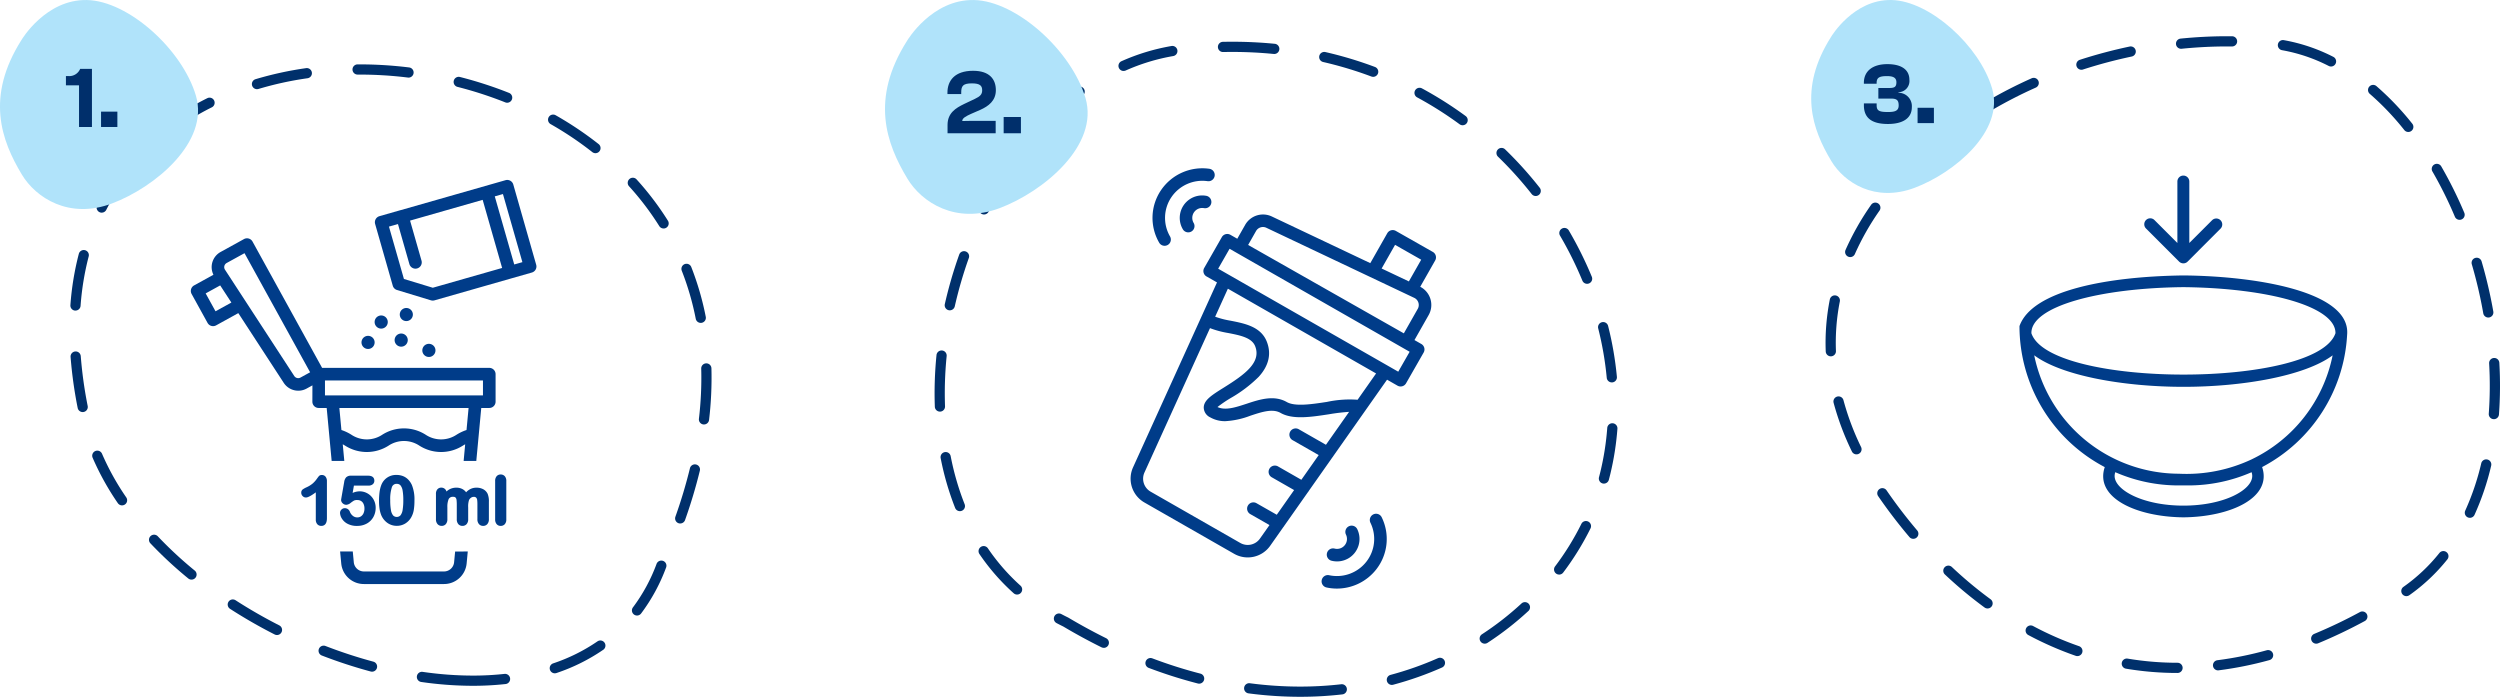 <svg xmlns="http://www.w3.org/2000/svg" width="490.001" height="136.572" viewBox="0 0 490.001 136.572">
  <g id="pudingy_150" data-name="pudingy 150" transform="translate(-1279.494 -994.563)">
    <path id="Path_75" data-name="Path 75" d="M1372.16,1128.98h0a71.162,71.162,0,0,1-10.106-.75,1,1,0,1,1,.285-1.98,69.158,69.158,0,0,0,9.821.73h0a56.969,56.969,0,0,0,6.212-.332,1,1,0,1,1,.219,1.988A58.956,58.956,0,0,1,1372.16,1128.98Zm16.076-2.448a1,1,0,0,1-.321-1.947,34.809,34.809,0,0,0,8.677-4.31,1,1,0,0,1,1.139,1.644,36.8,36.8,0,0,1-9.175,4.561A1,1,0,0,1,1388.236,1126.531Zm-35.827-.319a1,1,0,0,1-.26-.034,95.344,95.344,0,0,1-9.6-3.144,1,1,0,0,1,.721-1.865,93.318,93.318,0,0,0,9.4,3.078,1,1,0,0,1-.259,1.966Zm-18.629-7.185a1,1,0,0,1-.452-.109,98.258,98.258,0,0,1-8.756-5.032,1,1,0,0,1,1.085-1.68,96.243,96.243,0,0,0,8.577,4.93,1,1,0,0,1-.454,1.892Zm70.572-3.82a1,1,0,0,1-.8-1.6,33.551,33.551,0,0,0,4.62-8.5,1,1,0,1,1,1.873.7,35.543,35.543,0,0,1-4.9,9.008A1,1,0,0,1,1404.351,1115.207Zm-87.323-7.038a1,1,0,0,1-.632-.226,79.077,79.077,0,0,1-7.42-6.885,1,1,0,1,1,1.454-1.373,77.083,77.083,0,0,0,7.232,6.71,1,1,0,0,1-.634,1.774Zm95.787-11a1,1,0,0,1-.942-1.335,97.08,97.08,0,0,0,2.844-9.477,1,1,0,1,1,1.943.473,99.037,99.037,0,0,1-2.9,9.673A1,1,0,0,1,1412.816,1097.164Zm-109.4-3.552a1,1,0,0,1-.826-.435,52.365,52.365,0,0,1-4.94-8.9,1,1,0,0,1,1.838-.789,50.348,50.348,0,0,0,4.752,8.558,1,1,0,0,1-.824,1.565Zm114.061-15.855a1.031,1.031,0,0,1-.117-.007,1,1,0,0,1-.877-1.109,68.453,68.453,0,0,0,.452-9.838,1,1,0,0,1,.971-1.028h.029a1,1,0,0,1,1,.972,70.468,70.468,0,0,1-.465,10.127A1,1,0,0,1,1417.472,1077.757Zm-121.778-2.434a1,1,0,0,1-.98-.805,84.638,84.638,0,0,1-1.392-10.018,1,1,0,0,1,1.994-.151,82.639,82.639,0,0,0,1.359,9.78,1,1,0,0,1-.982,1.195Zm121.143-17.477a1,1,0,0,1-.98-.808,54.559,54.559,0,0,0-2.74-9.416,1,1,0,1,1,1.862-.731,56.555,56.555,0,0,1,2.841,9.762,1,1,0,0,1-.982,1.193Zm-122.553-2.411c-.025,0-.05,0-.075,0a1,1,0,0,1-.923-1.071,55.843,55.843,0,0,1,1.647-10.036,1,1,0,1,1,1.934.508,53.849,53.849,0,0,0-1.587,9.676A1,1,0,0,1,1294.284,1055.436Zm115.271-16.095a1,1,0,0,1-.849-.47,55.151,55.151,0,0,0-5.932-7.812,1,1,0,0,1,1.48-1.345,57.172,57.172,0,0,1,6.147,8.1,1,1,0,0,1-.847,1.531Zm-110.131-3.1a1,1,0,0,1-.891-1.452,45.376,45.376,0,0,1,5.605-8.526,1,1,0,1,1,1.536,1.28,43.376,43.376,0,0,0-5.358,8.149A1,1,0,0,1,1299.424,1036.242Zm96.775-11.657a1,1,0,0,1-.618-.215,65.621,65.621,0,0,0-8.171-5.484,1,1,0,0,1,.989-1.739,67.619,67.619,0,0,1,8.42,5.652,1,1,0,0,1-.62,1.785Zm-84.1-3.6a1,1,0,0,1-.612-1.791,52.212,52.212,0,0,1,8.634-5.392,1,1,0,0,1,.892,1.79,50.211,50.211,0,0,0-8.3,5.184A1,1,0,0,1,1312.1,1020.988Zm66.792-6.29a1,1,0,0,1-.37-.071,76.311,76.311,0,0,0-9.383-3.041,1,1,0,0,1,.493-1.938,78.323,78.323,0,0,1,9.63,3.121,1,1,0,0,1-.37,1.929Zm-49.031-2.657a1,1,0,0,1-.287-1.958,67.861,67.861,0,0,1,9.907-2.165,1,1,0,1,1,.282,1.98,65.857,65.857,0,0,0-9.614,2.1A1,1,0,0,1,1329.863,1012.041Zm29.7-2.27a1.008,1.008,0,0,1-.124-.008,77.342,77.342,0,0,0-9.426-.582h-.428a1,1,0,0,1-.005-2,79.322,79.322,0,0,1,10.1.6,1,1,0,0,1-.121,1.993Z" fill="#00306b"/>
    <path id="Path_76" data-name="Path 76" d="M1283.726,1002.363c-7.11,11.2-3.973,19.715.048,26.411,2.744,4.568,9.288,8.825,17.682,5.663s19.119-12.032,16.439-21.116-13.242-18.574-21.344-18.753S1283.726,1002.363,1283.726,1002.363Z" fill="#b0e3fa"/>
    <g id="_1." data-name=" 1." style="mix-blend-mode: normal;isolation: isolate">
      <g id="Group_118" data-name="Group 118" style="mix-blend-mode: normal;isolation: isolate">
        <path id="Path_315" data-name="Path 315" d="M1294.983,1019.453v-8.159h-2.567v-1.818h.51a2.305,2.305,0,0,0,2.278-1.412h2.312v11.389Z" fill="#002f6b"/>
        <path id="Path_316" data-name="Path 316" d="M1299.3,1019.453v-3.009h3.2v3.009Z" fill="#002f6b"/>
      </g>
    </g>
    <g id="Group_21" data-name="Group 21">
      <path id="Path_77" data-name="Path 77" d="M1364.727,1063.785a1.288,1.288,0,1,0-1.711.625A1.288,1.288,0,0,0,1364.727,1063.785Z" fill="#003c89"/>
      <path id="Path_78" data-name="Path 78" d="M1351.092,1062.842a1.287,1.287,0,1,0-.623-1.711A1.287,1.287,0,0,0,1351.092,1062.842Z" fill="#003c89"/>
      <path id="Path_79" data-name="Path 79" d="M1356.962,1060.678a1.287,1.287,0,1,0,1.711-.622h0A1.288,1.288,0,0,0,1356.962,1060.678Z" fill="#003c89"/>
      <path id="Path_80" data-name="Path 80" d="M1355.378,1058.225a1.288,1.288,0,1,0-1.711.625A1.288,1.288,0,0,0,1355.378,1058.225Z" fill="#003c89"/>
      <circle id="Ellipse_15" data-name="Ellipse 15" cx="1.287" cy="1.287" r="1.287" transform="translate(1357.845 1054.924)" fill="#003c89"/>
      <path id="Path_81" data-name="Path 81" d="M1380.1,1030.729a1.233,1.233,0,0,0-1.523-.849h0l-20.559,5.875h-.028l-4.122,1.178a1.234,1.234,0,0,0-.848,1.527h0l3.455,12.1a1.234,1.234,0,0,0,.829.842l6.652,2.024a1.261,1.261,0,0,0,.7.006l15.119-4.32h0l3.965-1.132a1.233,1.233,0,0,0,.848-1.525h0Zm-15.776,20.233-5.66-1.721-2.934-10.263,1.763-.505,2.241,7.849a1.238,1.238,0,0,0,1.187.9,1.174,1.174,0,0,0,.339-.048,1.234,1.234,0,0,0,.851-1.524v0l-2.243-7.849,14.229-4.066,3.813,13.349Zm15.961-4.562-3.815-13.349,1.6-.455,3.813,13.349Z" fill="#003c89"/>
    </g>
    <g id="_200_ml" data-name=" 200 ml" style="mix-blend-mode: normal;isolation: isolate">
      <g id="Group_119" data-name="Group 119" style="mix-blend-mode: normal;isolation: isolate">
        <path id="Path_317" data-name="Path 317" d="M1342.473,1097.64a1.018,1.018,0,0,1-.79-.335,1.33,1.33,0,0,1-.293-.919v-5.323c-1.224.9-1.694,1.01-1.944,1.01a.861.861,0,0,1-.636-.281.91.91,0,0,1-.27-.65.772.772,0,0,1,.293-.657,4.7,4.7,0,0,1,.757-.418,5.2,5.2,0,0,0,1.177-.728,5.02,5.02,0,0,0,.78-.855c.246-.343.407-.553.482-.633a.75.75,0,0,1,.571-.186.88.88,0,0,1,.719.348,1.363,1.363,0,0,1,.251.857v7.268C1343.57,1097.379,1342.973,1097.64,1342.473,1097.64Z" fill="#003c89"/>
        <path id="Path_318" data-name="Path 318" d="M1341.616,1096.386v-5.778a5.18,5.18,0,0,1-2.17,1.239.644.644,0,0,1-.473-.213.685.685,0,0,1-.207-.492.559.559,0,0,1,.2-.476,4.585,4.585,0,0,1,.718-.394,5.37,5.37,0,0,0,1.228-.761,5.2,5.2,0,0,0,.816-.9q.354-.495.463-.609a.557.557,0,0,1,.406-.115.652.652,0,0,1,.54.26,1.144,1.144,0,0,1,.2.718v7.268q0,1.275-.87,1.275a.8.8,0,0,1-.622-.26A1.114,1.114,0,0,1,1341.616,1096.386Z" fill="#003c89"/>
        <path id="Path_319" data-name="Path 319" d="M1349.507,1097.64a3.818,3.818,0,0,1-1.96-.45,2.83,2.83,0,0,1-1.086-1.048,2.271,2.271,0,0,1-.323-1.058.907.907,0,0,1,.267-.624.9.9,0,0,1,.683-.295,1.062,1.062,0,0,1,1,.754,1.908,1.908,0,0,0,.609.784,1.363,1.363,0,0,0,.832.272,1.24,1.24,0,0,0,.728-.215,1.425,1.425,0,0,0,.49-.6,2.21,2.21,0,0,0,.18-.917,2.1,2.1,0,0,0-.192-.939,1.267,1.267,0,0,0-.489-.55,1.336,1.336,0,0,0-.692-.182,1.431,1.431,0,0,0-.668.1,6.634,6.634,0,0,0-.652.451,1.517,1.517,0,0,1-.863.378,1,1,0,0,1-.707-.286.9.9,0,0,1-.313-.677c0-.022.022-.179.072-.47l.534-3.041a1.664,1.664,0,0,1,.39-.912,1.285,1.285,0,0,1,.951-.316h3.351c1.059,0,1.217.615,1.217.981a.891.891,0,0,1-.322.707,1.3,1.3,0,0,1-.857.256h-2.825l-.252,1.434a3.46,3.46,0,0,1,1.363-.313,3.09,3.09,0,0,1,1.23.247,3.14,3.14,0,0,1,1.678,1.71,3.3,3.3,0,0,1,.245,1.273,3.682,3.682,0,0,1-.44,1.784,3.282,3.282,0,0,1-1.277,1.289A3.8,3.8,0,0,1,1349.507,1097.64Z" fill="#003c89"/>
        <path id="Path_320" data-name="Path 320" d="M1351.69,1089.517h-3.015l-.362,2.056a3.57,3.57,0,0,1,1.663-.482,2.855,2.855,0,0,1,1.14.228,2.965,2.965,0,0,1,.93.632,2.93,2.93,0,0,1,.628.956,3.075,3.075,0,0,1,.229,1.187,3.442,3.442,0,0,1-.413,1.676,3.058,3.058,0,0,1-1.19,1.2,4.055,4.055,0,0,1-3.637.025,2.6,2.6,0,0,1-1-.962,2.055,2.055,0,0,1-.3-.949.684.684,0,0,1,.207-.47.675.675,0,0,1,.517-.222.851.851,0,0,1,.794.616,2.142,2.142,0,0,0,.685.879,1.6,1.6,0,0,0,.965.314,1.476,1.476,0,0,0,.857-.254,1.647,1.647,0,0,0,.568-.7,2.427,2.427,0,0,0,.2-1.01,2.308,2.308,0,0,0-.216-1.041,1.492,1.492,0,0,0-.578-.643,1.556,1.556,0,0,0-.806-.213,1.659,1.659,0,0,0-.78.134,6.76,6.76,0,0,0-.677.465,1.326,1.326,0,0,1-.726.333.787.787,0,0,1-.553-.224.689.689,0,0,1-.241-.512c0-.02.024-.164.07-.432l.533-3.04a1.466,1.466,0,0,1,.33-.794,1.071,1.071,0,0,1,.788-.247h3.351q.99,0,.99.755a.659.659,0,0,1-.241.533A1.077,1.077,0,0,1,1351.69,1089.517Z" fill="#003c89"/>
        <path id="Path_321" data-name="Path 321" d="M1357.27,1097.628a3.138,3.138,0,0,1-1.862-.589,3.558,3.558,0,0,1-1.231-1.61,5.9,5.9,0,0,1-.3-1.217,10.092,10.092,0,0,1-.094-1.413,13.459,13.459,0,0,1,.1-1.757,5.917,5.917,0,0,1,.331-1.373,3.064,3.064,0,0,1,3-2.016,3.431,3.431,0,0,1,1.271.228,2.948,2.948,0,0,1,1.014.674,3.806,3.806,0,0,1,.727,1.076,7.524,7.524,0,0,1,.5,3.059,11.237,11.237,0,0,1-.13,1.829,4.415,4.415,0,0,1-.5,1.431,3.369,3.369,0,0,1-1.2,1.24A3.17,3.17,0,0,1,1357.27,1097.628Zm-.026-8.233a.948.948,0,0,0-.953.7,7.509,7.509,0,0,0-.312,2.519,11.02,11.02,0,0,0,.136,1.914,2.247,2.247,0,0,0,.42,1.047,1,1,0,0,0,1.46-.012,2.311,2.311,0,0,0,.416-1.059,11.674,11.674,0,0,0,.13-1.941,10.4,10.4,0,0,0-.136-1.858,2.146,2.146,0,0,0-.417-1.01A.928.928,0,0,0,1357.244,1089.4Z" fill="#003c89"/>
        <path id="Path_322" data-name="Path 322" d="M1360.507,1092.69a10.856,10.856,0,0,1-.127,1.791,4.14,4.14,0,0,1-.47,1.358,3.112,3.112,0,0,1-1.117,1.156,2.93,2.93,0,0,1-1.523.406,2.9,2.9,0,0,1-1.73-.547,3.318,3.318,0,0,1-1.152-1.509,5.644,5.644,0,0,1-.289-1.165,9.753,9.753,0,0,1-.092-1.381,13.213,13.213,0,0,1,.1-1.727,5.669,5.669,0,0,1,.317-1.32,2.838,2.838,0,0,1,2.793-1.872,3.17,3.17,0,0,1,1.187.212,2.7,2.7,0,0,1,.936.622,3.541,3.541,0,0,1,.683,1.013A7.287,7.287,0,0,1,1360.507,1092.69Zm-1.739-.127a10.587,10.587,0,0,0-.14-1.9,2.329,2.329,0,0,0-.47-1.117,1.148,1.148,0,0,0-.914-.378,1.175,1.175,0,0,0-1.165.845,7.712,7.712,0,0,0-.326,2.6,11.194,11.194,0,0,0,.139,1.955,2.467,2.467,0,0,0,.47,1.153,1.227,1.227,0,0,0,1.809-.016,2.508,2.508,0,0,0,.463-1.162A11.8,11.8,0,0,0,1358.768,1092.563Z" fill="#003c89"/>
        <path id="Path_323" data-name="Path 323" d="M1374.186,1097.64a1.059,1.059,0,0,1-.812-.349,1.406,1.406,0,0,1-.309-.97v-2.913a6.4,6.4,0,0,0-.046-.864.8.8,0,0,0-.2-.442.6.6,0,0,0-.468-.156.926.926,0,0,0-.526.166,1.15,1.15,0,0,0-.4.458,4.044,4.044,0,0,0-.167,1.448v2.3a1.405,1.405,0,0,1-.306.972,1.064,1.064,0,0,1-.822.347,1.039,1.039,0,0,1-.807-.348,1.417,1.417,0,0,1-.3-.971v-2.76a8.6,8.6,0,0,0-.043-.988.868.868,0,0,0-.189-.475.56.56,0,0,0-.449-.152.891.891,0,0,0-.914.453,3.91,3.91,0,0,0-.25,1.58v2.342a1.426,1.426,0,0,1-.3.967,1.046,1.046,0,0,1-.815.352,1.059,1.059,0,0,1-.812-.349,1.406,1.406,0,0,1-.309-.97v-4.957a1.3,1.3,0,0,1,.282-.892.972.972,0,0,1,.763-.33,1.031,1.031,0,0,1,.753.3,1,1,0,0,1,.262.461,2.952,2.952,0,0,1,.681-.475,2.785,2.785,0,0,1,1.243-.278,2.508,2.508,0,0,1,1.233.289,2.156,2.156,0,0,1,.691.614,3.061,3.061,0,0,1,.81-.62,2.625,2.625,0,0,1,1.214-.283,2.765,2.765,0,0,1,1.333.307,2,2,0,0,1,.864.9,3.805,3.805,0,0,1,.245,1.577v3.383a1.405,1.405,0,0,1-.306.972A1.065,1.065,0,0,1,1374.186,1097.64Z" fill="#003c89"/>
        <path id="Path_324" data-name="Path 324" d="M1371.031,1094.018v2.3a1.186,1.186,0,0,1-.247.82.843.843,0,0,1-.654.272.819.819,0,0,1-.638-.272,1.2,1.2,0,0,1-.244-.82v-2.76a8.748,8.748,0,0,0-.045-1.016,1.1,1.1,0,0,0-.241-.594.773.773,0,0,0-.622-.231,1.106,1.106,0,0,0-1.121.584,4.135,4.135,0,0,0-.269,1.675v2.342a1.2,1.2,0,0,1-.244.817.822.822,0,0,1-.645.275.833.833,0,0,1-.644-.275,1.18,1.18,0,0,1-.251-.817v-4.957a1.085,1.085,0,0,1,.225-.742.755.755,0,0,1,.594-.254.809.809,0,0,1,.594.237.894.894,0,0,1,.238.658v.165a3.021,3.021,0,0,1,.964-.794,2.55,2.55,0,0,1,1.143-.254,2.281,2.281,0,0,1,1.124.261,2.028,2.028,0,0,1,.774.787,3,3,0,0,1,.939-.79,2.4,2.4,0,0,1,1.111-.258,2.542,2.542,0,0,1,1.225.279,1.776,1.776,0,0,1,.768.8,3.659,3.659,0,0,1,.223,1.478v3.383a1.186,1.186,0,0,1-.248.82.843.843,0,0,1-.654.272.833.833,0,0,1-.644-.275,1.18,1.18,0,0,1-.251-.817v-2.913a6.82,6.82,0,0,0-.047-.9,1.036,1.036,0,0,0-.257-.565.823.823,0,0,0-.635-.228,1.157,1.157,0,0,0-.651.2,1.379,1.379,0,0,0-.479.546A4.329,4.329,0,0,0,1371.031,1094.018Z" fill="#003c89"/>
        <path id="Path_325" data-name="Path 325" d="M1377.627,1097.64a1.006,1.006,0,0,1-.79-.35,1.375,1.375,0,0,1-.294-.93v-7.515a1.386,1.386,0,0,1,.288-.936,1.007,1.007,0,0,1,.8-.346,1.042,1.042,0,0,1,.8.338,1.359,1.359,0,0,1,.3.944v7.515a1.344,1.344,0,0,1-.3.944A1.044,1.044,0,0,1,1377.627,1097.64Z" fill="#003c89"/>
        <path id="Path_326" data-name="Path 326" d="M1376.77,1096.36v-7.515a1.163,1.163,0,0,1,.232-.787.784.784,0,0,1,.625-.268.817.817,0,0,1,.634.264,1.135,1.135,0,0,1,.242.791v7.515a1.129,1.129,0,0,1-.244.79.823.823,0,0,1-.632.263.785.785,0,0,1-.619-.272A1.152,1.152,0,0,1,1376.77,1096.36Z" fill="#003c89"/>
      </g>
    </g>
    <g id="Group_22" data-name="Group 22">
      <path id="Path_82" data-name="Path 82" d="M1368.7,1102.66l-.2,2.094a1.993,1.993,0,0,1-1.993,1.816h-15.677a1.994,1.994,0,0,1-1.993-1.814l-.2-2.1h-2.481l.219,2.325a4.452,4.452,0,0,0,4.45,4.053h15.681a4.451,4.451,0,0,0,4.451-4.053l.219-2.325Z" fill="#003c89"/>
      <path id="Path_83" data-name="Path 83" d="M1340.72,1073.293a1.233,1.233,0,0,0,1.231,1.233h1.574l.974,10.38h2.479l-.305-3.263c.147.08.294.168.45.261a7.908,7.908,0,0,0,8.537,0,5.464,5.464,0,0,1,6.022,0,7.911,7.911,0,0,0,8.539,0c.156-.093.3-.181.448-.261l-.3,3.262h2.481l.972-10.38h1.572a1.233,1.233,0,0,0,1.235-1.233V1067.9a1.236,1.236,0,0,0-1.235-1.235h-32.767l-13.637-24.754a1.236,1.236,0,0,0-1.679-.486l-4.577,2.523a3.389,3.389,0,0,0-1.406,4.467l-3.792,2.09a1.236,1.236,0,0,0-.486,1.677l3.123,5.667a1.234,1.234,0,0,0,.738.591,1.285,1.285,0,0,0,.343.048,1.246,1.246,0,0,0,.6-.154l4.349-2.4,8.907,13.671a3.4,3.4,0,0,0,2.854,1.536,3.351,3.351,0,0,0,1.626-.419l1.138-.627Zm30.213,5.553a8.79,8.79,0,0,0-1.972.934,5.461,5.461,0,0,1-6.02,0,7.907,7.907,0,0,0-8.539,0,5.461,5.461,0,0,1-6.02,0,8.749,8.749,0,0,0-1.969-.934l-.406-4.32h25.331Zm-27.745-9.711h30.967v2.923h-30.966Zm-21.453-13.56-1.932-3.506,2.849-1.568,2.19,3.363Zm16.653,12.99a.923.923,0,0,1-1.216-.3l-13.581-20.841a.923.923,0,0,1,.271-1.278c.018-.013.038-.024.057-.035l3.5-1.925,12.859,23.343Z" fill="#003c89"/>
    </g>
    <path id="Path_97" data-name="Path 97" d="M1560.329,1043.94l-7.257-4.121a1.225,1.225,0,0,0-1.671.458l0,0-3.33,5.862-19.32-9.156a4.028,4.028,0,0,0-5.2,1.643l-1.55,2.73-1.352-.773a1.228,1.228,0,0,0-1.675.456l-3.451,6.037a1.224,1.224,0,0,0,.448,1.671l.008,0,2.047,1.171-16.444,36.224a5.376,5.376,0,0,0,2.235,6.919l17.549,10.037h0a5.378,5.378,0,0,0,7.1-1.582l2.558-3.636a1.114,1.114,0,0,0,.149-.2l.015-.03,4.655-6.616a1.151,1.151,0,0,0,.153-.209l.017-.034,4.659-6.624a1.043,1.043,0,0,0,.144-.2l.013-.024,10.527-14.962,2.047,1.171a1.229,1.229,0,0,0,1.675-.456l3.453-6.037a1.228,1.228,0,0,0-.456-1.675l-1.346-.769,2.781-4.9a4.009,4.009,0,0,0-1.506-5.466c-.048-.027-.1-.053-.145-.078l2.937-5.169A1.229,1.229,0,0,0,1560.329,1043.94Zm-33.875,56.175a2.932,2.932,0,0,1-3.871.863h0l-17.552-10.041a2.93,2.93,0,0,1-1.219-3.772l12.84-28.287a18.318,18.318,0,0,0,3.585.958c2.375.467,4.618.911,5.275,2.6,1.229,3.167-2.05,5.537-6.134,8.086-2.4,1.5-3.979,2.487-3.948,3.989a2.168,2.168,0,0,0,1.275,1.858,5.8,5.8,0,0,0,2.943.745,16.25,16.25,0,0,0,4.943-1.081c2.23-.736,4.336-1.43,5.9-.536,2.37,1.354,5.979.8,9.468.265a38.534,38.534,0,0,1,3.961-.476l-4.54,6.454-5.294-3.027a1.228,1.228,0,0,0-1.279,2.1l.06.034,5.094,2.913-3.4,4.84-4.614-2.639a1.228,1.228,0,0,0-1.219,2.131l4.414,2.525-3.4,4.837-3.945-2.246a1.228,1.228,0,0,0-1.279,2.1l.06.034,3.735,2.138Zm19.13-27.2a21.433,21.433,0,0,0-6,.42c-2.93.45-6.252.96-7.877.03-2.512-1.438-5.367-.5-7.886.336-2.136.7-4.157,1.371-5.7.641a24.158,24.158,0,0,1,2.553-1.74,26.278,26.278,0,0,0,5.531-4.187c1.979-2.177,2.514-4.489,1.591-6.868-1.145-2.952-4.3-3.574-7.087-4.123a17.028,17.028,0,0,1-3.044-.786l2.493-5.492,29.049,16.614Zm7.968-5.5-20.332-11.628-13.01-7.443h0l-1.953-1.117,2.233-3.905,35.294,20.188Zm3.817-12.308-2.721,4.794-30.519-17.326,1.552-2.734a1.561,1.561,0,0,1,2.017-.635l28.986,13.735a1.552,1.552,0,0,1,.739,2.067c-.017.035-.035.069-.054.1Zm-1.737-5.386-5.337-2.53,2.633-4.635,5.122,2.909Z" fill="#003c89"/>
    <path id="Path_98" data-name="Path 98" d="M1534.307,1131.135h0a77.566,77.566,0,0,1-10.1-.672,1,1,0,1,1,.262-1.983,75.554,75.554,0,0,0,9.839.655h0a70.766,70.766,0,0,0,8.064-.458,1,1,0,0,1,.229,1.987A72.8,72.8,0,0,1,1534.307,1131.135Zm17.993-2.329a1,1,0,0,1-.258-1.966,63.835,63.835,0,0,0,9.276-3.27,1,1,0,0,1,.81,1.829,65.846,65.846,0,0,1-9.568,3.372A1,1,0,0,1,1552.3,1128.806Zm-37.776-.245a1,1,0,0,1-.25-.032,92.606,92.606,0,0,1-9.631-3.058,1,1,0,1,1,.707-1.871,90.641,90.641,0,0,0,9.422,2.992,1,1,0,0,1-.248,1.969Zm-18.689-7.024a1,1,0,0,1-.443-.1c-2.494-1.236-5.01-2.6-7.48-4.07-.453-.221-.906-.452-1.348-.687a1,1,0,0,1,.938-1.766c.434.23.879.457,1.324.673l.037.018.035.021c2.438,1.447,4.922,2.8,7.383,4.018a1,1,0,0,1-.445,1.9Zm74.67-.815a1,1,0,0,1-.548-1.838,58.462,58.462,0,0,0,7.746-6.036,1,1,0,1,1,1.359,1.468,60.468,60.468,0,0,1-8.011,6.243A1,1,0,0,1,1570.5,1120.723Zm-91.662-9.625a1,1,0,0,1-.667-.255,42.1,42.1,0,0,1-6.72-7.7,1,1,0,0,1,1.654-1.124,40.1,40.1,0,0,0,6.4,7.333,1,1,0,0,1-.667,1.745Zm106.244-3.917a1,1,0,0,1-.8-1.6,52.478,52.478,0,0,0,5.153-8.333,1,1,0,1,1,1.793.886,54.484,54.484,0,0,1-5.35,8.652A1,1,0,0,1,1585.086,1107.182Zm-117.454-12.428a1,1,0,0,1-.93-.631,55.174,55.174,0,0,1-2.839-9.767,1,1,0,0,1,1.963-.383,53.166,53.166,0,0,0,2.735,9.412,1,1,0,0,1-.929,1.369Zm126.233-5.4a1,1,0,0,1-.967-1.258c.094-.354.186-.713.272-1.068a53.68,53.68,0,0,0,1.346-8.6,1,1,0,0,1,1.994.15,55.68,55.68,0,0,1-1.4,8.92c-.09.37-.185.744-.283,1.112A1,1,0,0,1,1593.864,1089.348Zm-130.145-14.112a1,1,0,0,1-1-.963,74.941,74.941,0,0,1,.328-10.123,1,1,0,1,1,1.99.2,72.93,72.93,0,0,0-.319,9.852,1,1,0,0,1-.963,1.036Zm131.689-5.725a1,1,0,0,1-.995-.907,64.063,64.063,0,0,0-1.675-9.693,1,1,0,0,1,1.939-.489,66.075,66.075,0,0,1,1.727,10,1,1,0,0,1-.9,1.089C1595.471,1069.51,1595.44,1069.512,1595.409,1069.512Zm-129.756-14.126a1,1,0,0,1-.976-1.221,84.8,84.8,0,0,1,2.824-9.712,1,1,0,0,1,1.884.672,82.746,82.746,0,0,0-2.757,9.482A1,1,0,0,1,1465.653,1055.386Zm124.913-5.2a1,1,0,0,1-.925-.619,71.5,71.5,0,0,0-4.385-8.825,1,1,0,0,1,1.726-1.011,73.47,73.47,0,0,1,4.508,9.073,1,1,0,0,1-.924,1.382Zm-118.2-13.586a1,1,0,0,1-.893-1.449,76.162,76.162,0,0,1,5.13-8.731,1,1,0,0,1,1.652,1.128,74.161,74.161,0,0,0-4.994,8.5A1,1,0,0,1,1472.367,1036.6Zm108.127-3.622a1,1,0,0,1-.787-.382,73.066,73.066,0,0,0-6.6-7.322,1,1,0,1,1,1.391-1.437,75.038,75.038,0,0,1,6.781,7.523,1,1,0,0,1-.786,1.618Zm-96.831-12.8a1,1,0,0,1-.73-1.683,56.055,56.055,0,0,1,7.576-6.782,1,1,0,0,1,1.188,1.609,54.06,54.06,0,0,0-7.3,6.54A1,1,0,0,1,1483.663,1020.174Zm82.506-1.068a1,1,0,0,1-.591-.194,72.163,72.163,0,0,0-8.326-5.272,1,1,0,1,1,.952-1.759,74.177,74.177,0,0,1,8.557,5.419,1,1,0,0,1-.592,1.806Zm-17.534-9.489a1,1,0,0,1-.352-.064,74.224,74.224,0,0,0-9.441-2.841,1,1,0,1,1,.448-1.949,76.235,76.235,0,0,1,9.7,2.918,1,1,0,0,1-.352,1.936Zm-48.922-1.151a1,1,0,0,1-.406-1.914,41.251,41.251,0,0,1,9.779-2.975,1,1,0,1,1,.337,1.971,39.251,39.251,0,0,0-9.3,2.832A1,1,0,0,1,1499.714,1008.466Zm29.49-3.337c-.033,0-.066,0-.1,0-2.646-.261-5.364-.394-8.078-.394-.593,0-1.2.006-1.79.019h-.021a1,1,0,0,1-.021-2c.609-.013,1.225-.019,1.832-.019,2.78,0,5.564.136,8.275.4a1,1,0,0,1-.1,2Z" fill="#00306b"/>
    <path id="Path_99" data-name="Path 99" d="M1457.287,1002.545c-7.275,11.453-4.067,20.168.05,27.021,2.807,4.672,9.5,9.027,18.09,5.791s19.561-12.31,16.816-21.6-13.548-19.006-21.834-19.189S1457.287,1002.545,1457.287,1002.545Z" fill="#b0e3fa"/>
    <g id="_2." data-name=" 2." style="mix-blend-mode: normal;isolation: isolate">
      <g id="Group_120" data-name="Group 120" style="mix-blend-mode: normal;isolation: isolate">
        <path id="Path_327" data-name="Path 327" d="M1465.213,1020.683v-1.62c0-2.341,1.585-3.314,3.259-4.125l2.089-.99c1.062-.5,1.44-.9,1.44-1.692,0-.864-.4-1.351-2-1.351-1.747,0-2.107.487-2.107,1.783v.306h-2.7v-.288c0-2.341,1.44-4.268,5.023-4.268,3.187,0,4.466,1.622,4.466,3.8,0,2.089-1.476,3.151-3.043,3.853l-1.819.793c-.99.45-1.728.828-1.728,1.4l1.945-.036h4.609v2.431Z" fill="#002f6b"/>
        <path id="Path_328" data-name="Path 328" d="M1476.211,1020.683V1017.5h3.385v3.187Z" fill="#002f6b"/>
      </g>
    </g>
    <path id="Path_100" data-name="Path 100" d="M1507.757,1042.739a1.225,1.225,0,0,0,1.061-1.839,7.239,7.239,0,0,1,.269-7.686,7.321,7.321,0,0,1,7.081-3.143,1.227,1.227,0,0,0,.411-2.419c-.02,0-.04-.006-.06-.009a9.784,9.784,0,0,0-9.468,4.2,9.673,9.673,0,0,0-.36,10.28A1.222,1.222,0,0,0,1507.757,1042.739Z" fill="#003c89"/>
    <path id="Path_101" data-name="Path 101" d="M1515.457,1035.354a1.228,1.228,0,1,0,.413-2.42h0a4.4,4.4,0,0,0-4.56,6.53,1.228,1.228,0,0,0,2.159-1.172l-.03-.051a1.947,1.947,0,0,1,2.017-2.887Z" fill="#003c89"/>
    <path id="Path_102" data-name="Path 102" d="M1548.671,1095.383a1.227,1.227,0,0,0-.571,1.639v0a7.231,7.231,0,0,1-.81,7.649,7.322,7.322,0,0,1-7.285,2.635,1.228,1.228,0,0,0-.521,2.4h0a9.546,9.546,0,0,0,2.043.219,9.793,9.793,0,0,0,7.7-3.744,9.668,9.668,0,0,0,1.083-10.228,1.226,1.226,0,0,0-1.636-.574Z" fill="#003c89"/>
    <path id="Path_103" data-name="Path 103" d="M1541.093,1102.089a1.228,1.228,0,0,0-.642,2.371l.059.014a4.4,4.4,0,0,0,5.008-6.193,1.228,1.228,0,0,0-2.211,1.07,1.946,1.946,0,0,1-2.213,2.739Z" fill="#003c89"/>
    <path id="Path_104" data-name="Path 104" d="M1706.292,1126.465a61.054,61.054,0,0,1-10.121-.843,1,1,0,0,1,.332-1.972,59.046,59.046,0,0,0,9.788.815,1,1,0,0,1,0,2Zm7.941-.507a1,1,0,0,1-.124-1.992,69.219,69.219,0,0,0,9.654-1.948,1,1,0,1,1,.531,1.928,71.226,71.226,0,0,1-9.934,2A1.017,1.017,0,0,1,1714.233,1125.958Zm-27.572-2.8a1,1,0,0,1-.328-.055,65.121,65.121,0,0,1-9.292-4.072,1,1,0,1,1,.941-1.765,63.113,63.113,0,0,0,9.006,3.947,1,1,0,0,1-.327,1.945Zm46.815-2.434a1,1,0,0,1-.382-1.924,96.046,96.046,0,0,0,8.927-4.261,1,1,0,1,1,.951,1.759,98,98,0,0,1-9.114,4.349A1,1,0,0,1,1733.477,1120.723Zm-64.421-6.9a1,1,0,0,1-.589-.193,81.551,81.551,0,0,1-7.774-6.476,1,1,0,0,1,1.372-1.456,79.528,79.528,0,0,0,7.583,6.317,1,1,0,0,1-.591,1.807Zm82.092-2.416a1,1,0,0,1-.576-1.818,34.247,34.247,0,0,0,7.046-6.641,1,1,0,0,1,1.562,1.25,36.246,36.246,0,0,1-7.458,7.028A1,1,0,0,1,1751.148,1111.407Zm-96.645-11.235a1,1,0,0,1-.763-.353,99.623,99.623,0,0,1-6.132-8.022,1,1,0,0,1,1.648-1.133,97.639,97.639,0,0,0,6.009,7.861,1,1,0,0,1-.762,1.647Zm109.09-4.116a1,1,0,0,1-.909-1.416,50,50,0,0,0,3.137-9.27,1,1,0,0,1,1.947.46,52,52,0,0,1-3.265,9.642A1,1,0,0,1,1763.593,1096.056Zm-120.227-12.438a1,1,0,0,1-.9-.564,53.626,53.626,0,0,1-3.579-9.524,1,1,0,1,1,1.932-.516,51.615,51.615,0,0,0,3.447,9.167,1,1,0,0,1-.9,1.437Zm124.928-6.9-.076,0a1,1,0,0,1-.923-1.072,75.35,75.35,0,0,0,.071-9.862,1,1,0,1,1,2-.114,77.358,77.358,0,0,1-.073,10.125A1,1,0,0,1,1768.294,1076.723Zm-129.955-12.314a1,1,0,0,1-1-.961,43.737,43.737,0,0,1,.8-10.179,1,1,0,1,1,1.962.388,41.732,41.732,0,0,0-.76,9.713,1,1,0,0,1-.96,1.038ZM1767.2,1056.8a1,1,0,0,1-.984-.827,89.074,89.074,0,0,0-2.251-9.624,1,1,0,0,1,1.919-.563,91.085,91.085,0,0,1,2.3,9.841,1,1,0,0,1-.986,1.173Zm-125.063-11.85a1,1,0,0,1-.914-1.405,52.785,52.785,0,0,1,5.023-8.853,1,1,0,0,1,1.639,1.146,50.782,50.782,0,0,0-4.833,8.516A1,1,0,0,1,1642.142,1044.953Zm119.437-7.3a1,1,0,0,1-.922-.611,79.137,79.137,0,0,0-4.387-8.84,1,1,0,1,1,1.731-1,81.145,81.145,0,0,1,4.5,9.064,1,1,0,0,1-.921,1.389Zm-108.114-9.059a1,1,0,0,1-.715-1.7,72.513,72.513,0,0,1,7.589-6.714,1,1,0,0,1,1.22,1.585,70.484,70.484,0,0,0-7.379,6.528A1,1,0,0,1,1653.465,1028.595Zm98.061-8.161a1,1,0,0,1-.783-.377,52.967,52.967,0,0,0-6.764-7.093,1,1,0,1,1,1.307-1.514,54.972,54.972,0,0,1,7.021,7.361,1,1,0,0,1-.782,1.623Zm-82.288-4.043a1,1,0,0,1-.508-1.862,90.138,90.138,0,0,1,8.987-4.625,1,1,0,0,1,.815,1.826,88.128,88.128,0,0,0-8.787,4.522A1,1,0,0,1,1669.238,1016.391Zm18.219-8.15a1,1,0,0,1-.307-1.952,96.549,96.549,0,0,1,9.76-2.6,1,1,0,1,1,.413,1.957,94.506,94.506,0,0,0-9.558,2.546A1,1,0,0,1,1687.457,1008.24Zm48.923-.638a1,1,0,0,1-.453-.109,32.53,32.53,0,0,0-9.157-3.091,1,1,0,0,1,.344-1.97,34.529,34.529,0,0,1,9.721,3.279,1,1,0,0,1-.454,1.891Zm-29.388-3.474a1,1,0,0,1-.1-1.995,91.115,91.115,0,0,1,9.137-.465c.319,0,.642,0,.959.005a1,1,0,0,1-.011,2h-.011c-.311,0-.626-.005-.938-.005a89.1,89.1,0,0,0-8.935.455A1.007,1.007,0,0,1,1706.991,1004.128Z" fill="#00306b"/>
    <path id="Path_105" data-name="Path 105" d="M1638.4,1001.765c-6.564,10.334-3.669,18.2.045,24.381,2.533,4.215,8.572,8.145,16.323,5.225s17.65-11.108,15.173-19.491-12.224-17.149-19.7-17.314S1638.4,1001.765,1638.4,1001.765Z" fill="#b0e3fa"/>
    <g id="_3." data-name=" 3." style="mix-blend-mode: normal;isolation: isolate">
      <g id="Group_121" data-name="Group 121" style="mix-blend-mode: normal;isolation: isolate">
        <path id="Path_329" data-name="Path 329" d="M1644.818,1015.209v-.374h2.5v.34c0,1.037.39,1.343,2.209,1.343,1.394,0,2.108-.239,2.108-1.292,0-1.122-.477-1.343-1.581-1.343h-2.4v-2.074h2.124c1.021,0,1.412-.2,1.412-1.121,0-.9-.646-1.208-1.836-1.208-1.513,0-2.039.306-2.039,1.343v.154h-2.5v-.188c0-2.261,1.682-3.654,4.606-3.654,2.686,0,4.317,1.037,4.317,3.076a2.2,2.2,0,0,1-2.141,2.431v.1a2.626,2.626,0,0,1,2.618,2.821c0,2.21-1.819,3.3-4.692,3.3C1646.092,1018.863,1644.818,1017.47,1644.818,1015.209Z" fill="#002f6b"/>
        <path id="Path_330" data-name="Path 330" d="M1655.34,1018.693v-3.008h3.2v3.008Z" fill="#002f6b"/>
      </g>
    </g>
    <path id="Path_106" data-name="Path 106" d="M1707.448,1048.549c-14.748.194-29.635,2.881-32.135,9.928a31.225,31.225,0,0,0,16.714,27.64c-2,5.948,6.034,9.744,15.422,9.845,9.394-.1,17.43-3.91,15.42-9.854a31.18,31.18,0,0,0,16.663-25.946C1740.273,1051.673,1721.615,1048.67,1707.448,1048.549Zm0,45.117c-7.947,0-13.487-3.063-13.487-5.81a2.315,2.315,0,0,1,.13-.742,30.887,30.887,0,0,0,12.438,2.593h1.838a30.934,30.934,0,0,0,12.438-2.591,2.278,2.278,0,0,1,.128.74C1720.935,1090.6,1715.4,1093.666,1707.448,1093.666Zm13.369-9.068a30.019,30.019,0,0,1-14.287,2.813A29.018,29.018,0,0,1,1678.2,1064.2c5.414,4.04,17.6,6.181,29.253,6.181s23.813-2.135,29.237-6.169a28.935,28.935,0,0,1-15.869,20.382Zm-43.169-24.725c-.089-5.247,13.246-8.862,29.8-9.029,16.585.177,29.847,3.763,29.8,9.025-3.667,10.836-55.975,10.8-59.6.005Z" fill="#003c89"/>
    <path id="Path_107" data-name="Path 107" d="M1706.606,1045.841c.027.027.056.052.087.078l.041.031.051.037.051.031.047.027.054.025.051.023.052.019.054.019.054.014.058.014.06.01.052.008a1.115,1.115,0,0,0,.115.006.768.768,0,0,0,.117-.006l.05-.008.062-.01.056-.014.054-.014.054-.019.054-.019.049-.023.054-.025.047-.027.052-.031.049-.037.043-.031c.029-.025.058-.051.086-.078l6.468-6.471a1.169,1.169,0,0,0-1.653-1.653l-4.474,4.472v-12.044a1.169,1.169,0,0,0-2.339,0v12.044l-4.471-4.472a1.17,1.17,0,0,0-1.7,1.608c.014.016.029.031.044.045Z" fill="#003c89"/>
  </g>
</svg>
